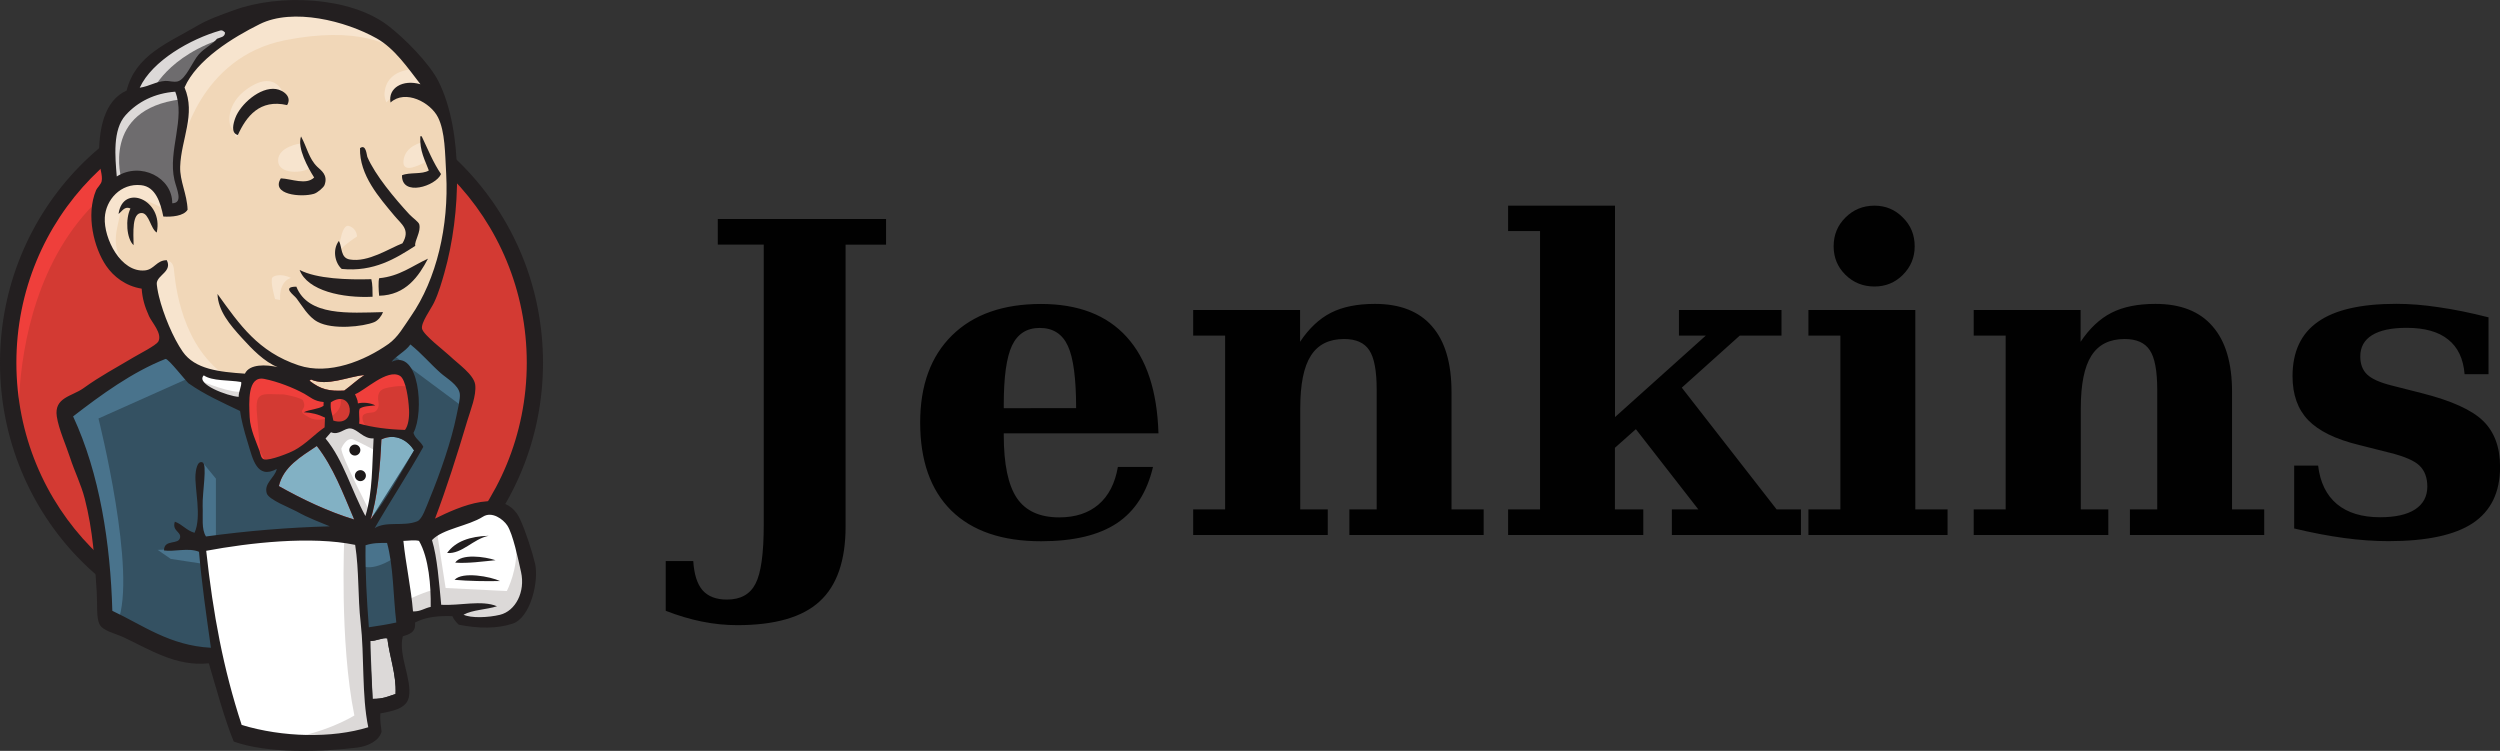 <?xml version="1.0" encoding="utf-8"?>
<!-- Generator: Adobe Illustrator 26.3.1, SVG Export Plug-In . SVG Version: 6.00 Build 0)  -->
<svg version="1.1" id="Layer_1" xmlns="http://www.w3.org/2000/svg" xmlns:xlink="http://www.w3.org/1999/xlink" x="0px" y="0px"
	 width="89.685px" height="26.937px" viewBox="0 0 89.685 26.937" style="enable-background:new 0 0 89.685 26.937;"
	 xml:space="preserve">
<rect x="0" y="0" width="89.685" height="26.937" fill="#333333" stroke="none"/>
<style type="text/css">
	.st0{fill-rule:evenodd;clip-rule:evenodd;fill:#D33A33;}
	.st1{fill:#EF3F3B;}
	.st2{fill:#231F20;}
	.st3{fill-rule:evenodd;clip-rule:evenodd;fill:#F1D7B8;}
	.st4{fill-rule:evenodd;clip-rule:evenodd;fill:#345162;}
	.st5{fill-rule:evenodd;clip-rule:evenodd;fill:#6E6C6E;}
	.st6{fill-rule:evenodd;clip-rule:evenodd;fill:#DCD9D8;}
	.st7{fill-rule:evenodd;clip-rule:evenodd;fill:#F7E4CE;}
	.st8{fill:#F7E4CE;}
	.st9{fill-rule:evenodd;clip-rule:evenodd;fill:#49738C;}
	.st10{fill-rule:evenodd;clip-rule:evenodd;fill:#FFFFFF;}
	.st11{fill:#FFFFFF;}
	.st12{fill:none;stroke:#D33A33;stroke-width:0.216;stroke-miterlimit:5;}
	.st13{fill-rule:evenodd;clip-rule:evenodd;fill:#EF3F3B;}
	.st14{fill-rule:evenodd;clip-rule:evenodd;fill:#231F20;}
	.st15{fill-rule:evenodd;clip-rule:evenodd;fill:#82B1C4;}
	.st16{fill-rule:evenodd;clip-rule:evenodd;fill:#1D1919;}
	.st17{fill:#010101;}
</style>
<g transform="matrix(1.25 0 0 -1.25 10 66.898)">
	<path class="st0" d="M7.353,43.136c0-4.27-3.384-7.732-7.559-7.732s-7.559,3.462-7.559,7.732s3.384,7.732,7.559,7.732
		S7.353,47.406,7.353,43.136"/>
	<path class="st1" d="M-7.457,41.221c0,0-0.547,8.063,6.882,8.293l-0.519,0.864l-4.031-1.353L-6.277,47.7l-1.008-1.929l-0.576-2.246
		l0.173-1.497"/>
	<path class="st2" d="M-5.383,48.41c-1.326-1.357-2.147-3.23-2.147-5.303c0-2.073,0.82-3.947,2.147-5.303
		c1.327-1.357,3.156-2.194,5.177-2.194s3.854,0.841,5.177,2.194c1.323,1.353,2.147,3.23,2.147,5.303
		c0,2.073-0.821,3.946-2.147,5.303c-1.326,1.357-3.156,2.193-5.177,2.194C-2.227,50.605-4.06,49.763-5.383,48.41L-5.383,48.41z
		 M-5.723,37.476C-7.129,38.917-8,40.91-8,43.107c0,2.197,0.871,4.19,2.277,5.631s3.363,2.335,5.513,2.335s4.104-0.893,5.513-2.335
		s2.281-3.433,2.281-5.631c0-2.198-0.871-4.19-2.281-5.631S1.94,35.14-0.21,35.14S-4.31,36.034-5.723,37.476"/>
	<g>
		<path class="st3" d="M2.976,43.093L1.824,42.92l-1.556-0.173l-1.008-0.029l-0.979,0.029l-0.749,0.231l-0.666,0.72l-0.519,1.469
			l-0.116,0.317l-0.691,0.23l-0.403,0.662l-0.288,0.95l0.317,0.835l0.749,0.259l0.605-0.288l0.288-0.633l0.345,0.057L-2.73,47.7
			l-0.116,0.662l-0.029,0.835l0.173,1.152l-0.007,0.658l0.526,0.839l0.921,0.662L0.351,53.2l1.785-0.259l1.555-1.123l0.72-1.152
			l0.461-0.835l0.116-2.073l-0.345-1.785l-0.633-1.584l-0.605-0.835"/>
		<path class="st4" d="M1.997,38.111l-4.118-0.172v-0.691l0.345-2.419l-0.173-0.202l-2.88,0.979l-0.202,0.345l-0.288,3.254
			l-0.666,1.958l-0.144,0.461l2.304,1.584l0.72,0.288l0.633-0.778l0.547-0.489l0.633-0.201l0.288-0.087l0.345-1.497l0.259-0.317
			l0.662,0.231l-0.461-0.893l2.505-1.181l-0.317-0.173"/>
		<path class="st5" d="M-4.828,48.161l0.749,0.259l0.605-0.288l0.288-0.633l0.345,0.057l0.087,0.345l-0.173,0.666l0.173,1.584
			l-0.144,0.864l0.519,0.605l1.123,0.893l-0.317,0.432l-1.584-0.778l-0.666-0.519l-0.374-0.806l-0.576-0.778l-0.173-0.921
			l0.116-0.979"/>
		<path class="st6" d="M-3.648,50.868c0,0,0.432,1.065,2.16,1.584c1.728,0.519,0.087,0.375,0.087,0.375l-1.872-0.72l-0.72-0.72
			l-0.317-0.576l0.666,0.057 M-4.511,48.363c0,0-0.605,2.016,1.699,2.304l-0.087,0.345l-1.584-0.375l-0.461-1.498l0.116-0.979
			l0.317,0.201"/>
		<path class="st7" d="M-3.59,45.685l0.377,0.365c0,0,0.17-0.02,0.199-0.221c0.029-0.202,0.116-2.016,1.353-2.995
			c0.113-0.089-0.921,0.14-0.921,0.14l-0.921,1.436 M1.709,46.228c0,0,0.067,0.876,0.302,0.806s0.235-0.302,0.235-0.302
			S1.675,46.362,1.709,46.228"/>
	</g>
	<path class="st8" d="M4.099,49.428c0,0-0.475-0.1-0.519-0.519c-0.044-0.418,0.519-0.087,0.605-0.057 M0.614,49.399
		c0,0-0.633-0.087-0.633-0.489c0-0.403,0.72-0.375,0.921-0.202"/>
	<g>
		<path class="st7" d="M-3.305,47.524c0,0-1.094,0.666-1.209,0.029c-0.115-0.637-0.375-1.094,0.173-1.757l-0.374,0.116l-0.345,0.893
			l-0.116,0.864l0.666,0.691l0.749-0.057l0.432-0.345L-3.305,47.524 M-2.78,49.342c0,0,0.489,2.534,2.966,3.023
			c2.039,0.403,3.11-0.087,3.513-0.547c0,0-1.814,2.16-3.539,1.497c-1.724-0.662-2.995-1.872-2.966-2.649l0.029-1.324 M3.898,51.53
			c0,0-0.835,0.029-0.864-0.72c0,0,0-0.116,0.057-0.23c0,0,0.666,0.749,1.065,0.345 M0.24,50.502c0,0-0.14,1.149-1.124,0.481
			c-0.633-0.432-0.576-1.037-0.461-1.152c0.115-0.115,0.084-0.35,0.175-0.188c0.091,0.162,0.059,0.678,0.376,0.822
			c0.317,0.144,0.836,0.305,1.037,0.037"/>
		<path class="st9" d="M-2.467,42.718l-2.707-1.21c0,0,1.123-4.46,0.548-5.845l-0.403,0.14l-0.029,1.699l-0.749,3.225l-0.317,0.893
			l2.818,1.904l0.835-0.806 M-2.188,40.25l0.384-0.468v-1.728h-0.46l-0.057,1.353c0,0.14,0.057,0.666,0.057,0.666 M-2.179,37.794
			l-1.296-0.057l0.375-0.259l0.921-0.14"/>
		<g>
			<path class="st4" d="M2.256,38.082l1.065,0.029l0.259-2.649l-1.094-0.144L2.256,38.082"/>
			<path class="st4" d="M2.544,38.082l1.613,0.087l0.666,1.757c0,0.087,0.576,2.419,0.576,2.419l-1.296,1.353l-0.259,0.231
				l-0.691-0.691v-2.678l-0.605-2.477"/>
		</g>
		<path class="st9" d="M3.264,38.284l-1.008-0.201l0.14-0.806c0.374-0.173,1.008,0.288,1.008,0.288 M3.289,43.323l2.016-1.497
			l0.057,0.691l-1.526,1.411L3.292,43.32"/>
		<path class="st10" d="M-1.179,32.409l-0.596,2.419l-0.296,1.785l-0.049,1.325l2.698,0.14h1.679l-0.153-3.02l0.259-2.333
			l-0.029-0.432l-2.189-0.173L-1.179,32.409"/>
		<path class="st6" d="M1.882,38.111c0,0-0.144-2.995,0.288-5.126c0,0-0.864-0.547-2.131-0.691l2.419,0.087l0.288,0.173L2.4,37.276
			l-0.087,1.008"/>
		<path class="st10" d="M3.629,35.692l1.123,0.317l2.131,0.116L7.2,37.103l-0.576,1.699l-0.666,0.087l-0.921-0.288l-0.884-0.432
			l-0.469,0.086l-0.366-0.14"/>
		<path class="st6" d="M3.609,36.268c0,0,0.749,0.345,0.864,0.317l-0.317,1.584l0.374,0.144l0.259-1.67l1.757-0.087
			c0,0,0.345,0.666,0.259,1.353l0.317-0.921l0.029-0.519L6.69,35.778l-0.519-0.116l-0.864,0.029L5.02,36.065l-1.008-0.144
			l-0.317-0.116"/>
	</g>
	<path class="st11" d="M2.477,38.312l-0.633,1.609l-0.662,0.95c0,0,0.144,0.403,0.345,0.403h0.662l0.633-0.231l-0.057-1.065
		l-0.288-1.67"/>
	<path class="st6" d="M2.601,38.86c0,0-0.806,1.555-0.806,1.785c0,0,0.144,0.345,0.345,0.259s0.633-0.317,0.633-0.317v0.547
		l-0.979,0.202L1.129,41.25l1.123-2.649l0.23-0.029"/>
	<path class="st11" d="M-0.92,42.661l-0.798,0.087l-0.749,0.231v-0.259l0.366-0.404l1.152-0.519"/>
	<g>
		<path class="st6" d="M-2.207,42.574c0,0,0.893-0.375,1.181-0.288l0.029-0.345l-0.806,0.172l-0.489,0.345L-2.207,42.574"/>
		<path class="st0" d="M3.626,41.18c-0.489,0.014-0.93,0.073-1.317,0.181c0.026,0.158-0.023,0.314,0.016,0.428
			c0.108,0.077,0.288,0.076,0.451,0.095c-0.141,0.069-0.339,0.097-0.501,0.057c-0.004,0.11-0.053,0.178-0.083,0.264
			c0.275,0.098,0.923,0.741,1.288,0.528c0.174-0.102,0.248-0.68,0.261-0.961c0.011-0.233-0.021-0.468-0.116-0.596"/>
	</g>
	<path class="st12" d="M3.626,41.18c-0.489,0.014-0.93,0.073-1.317,0.181c0.026,0.158-0.023,0.314,0.016,0.428
		c0.108,0.077,0.288,0.076,0.451,0.095c-0.141,0.069-0.339,0.097-0.501,0.057c-0.004,0.11-0.053,0.178-0.083,0.264
		c0.275,0.098,0.923,0.741,1.288,0.528c0.174-0.102,0.248-0.68,0.261-0.961c0.011-0.233-0.021-0.468-0.116-0.596L3.626,41.18z"/>
	<path class="st0" d="M1.29,41.979l-0.004-0.111c-0.152-0.1-0.399-0.099-0.566-0.183c0.212-0.007,0.42-0.059,0.609-0.154
		l-0.011-0.279c-0.28-0.191-0.535-0.476-0.864-0.656c-0.156-0.085-0.702-0.303-0.868-0.265c-0.094,0.022-0.102,0.138-0.139,0.248
		c-0.08,0.235-0.263,0.608-0.28,0.962c-0.02,0.446-0.066,1.195,0.416,1.102c0.388-0.074,0.839-0.252,1.14-0.42
		c0.184-0.101,0.29-0.224,0.568-0.246"/>
	<path class="st12" d="M1.29,41.979l-0.004-0.111c-0.152-0.1-0.399-0.099-0.566-0.183c0.212-0.007,0.42-0.059,0.609-0.154
		l-0.011-0.279c-0.28-0.191-0.535-0.476-0.864-0.656c-0.156-0.085-0.702-0.303-0.868-0.265c-0.094,0.022-0.102,0.138-0.139,0.248
		c-0.08,0.235-0.263,0.608-0.28,0.962c-0.02,0.446-0.066,1.195,0.416,1.102c0.388-0.074,0.839-0.252,1.14-0.42
		c0.184-0.101,0.29-0.224,0.568-0.246L1.29,41.979z"/>
	<path class="st0" d="M1.568,41.447c-0.043,0.243-0.092,0.313-0.073,0.524C2.143,42.403,2.265,41.228,1.568,41.447"/>
	<path class="st12" d="M1.568,41.447c-0.043,0.243-0.092,0.313-0.073,0.524C2.143,42.403,2.265,41.228,1.568,41.447z"/>
	<path class="st13" d="M2.51,41.253c0,0-0.202,0.288-0.057,0.375c0.144,0.087,0.288,0,0.375,0.14c0.087,0.14,0,0.231,0.029,0.403
		s0.173,0.202,0.317,0.231c0.144,0.029,0.547,0.087,0.605-0.057l-0.173,0.519L3.26,42.978l-1.094-0.633l-0.057-0.317v-0.635
		 M-0.514,40.299l-0.112,1.347c-0.061,0.67,0.161,0.554,0.742,0.554c0.089,0,0.547-0.106,0.579-0.173
		c0.157-0.321-0.263-0.249,0.181-0.492c0.375-0.204,1.036,0.124,0.885,0.578c-0.085,0.101-0.441,0.035-0.569,0.098l-0.675,0.35
		c-0.286,0.149-0.948,0.365-1.253,0.158c-0.773-0.526,0.049-1.839,0.325-2.388"/>
	<path class="st14" d="M0.24,50.502c-0.785,0.183-1.175-0.329-1.413-0.858c-0.212,0.052-0.128,0.341-0.074,0.488
		c0.14,0.386,0.707,0.9,1.169,0.831C0.121,50.932,0.391,50.75,0.24,50.502 M4.065,49.608l0.037-0.001
		c0.177-0.369,0.331-0.759,0.555-1.084c-0.15-0.349-1.135-0.658-1.12-0.035c0.213,0.093,0.581,0.019,0.77,0.138
		c-0.109,0.3-0.266,0.555-0.245,0.979 M0.642,49.598c0.168-0.308,0.223-0.633,0.462-0.865c0.108-0.105,0.317-0.233,0.21-0.525
		c-0.025-0.069-0.202-0.222-0.304-0.252c-0.374-0.11-1.245-0.023-0.95,0.444c0.309-0.014,0.725-0.201,0.956,0.024
		c-0.178,0.28-0.49,0.845-0.378,1.176 M3.921,46.464C3.358,46.102,2.73,45.709,1.807,45.8c-0.197,0.175-0.272,0.553-0.081,0.805
		c0.1-0.175,0.037-0.49,0.315-0.534c0.523-0.09,1.133,0.32,1.509,0.464c0.234,0.394-0.02,0.538-0.231,0.792
		c-0.431,0.519-1.008,1.162-0.987,1.94c0.174,0.126,0.189-0.193,0.21-0.251c0.225-0.526,0.791-1.199,1.204-1.647
		c0.105-0.111,0.268-0.217,0.287-0.291c0.054-0.21-0.139-0.469-0.117-0.611 M-3.499,46.844c-0.177,0.101-0.219,0.544-0.426,0.561
		c-0.296,0.018-0.245-0.576-0.241-0.923c-0.204,0.185-0.24,0.755-0.09,1.051c-0.171,0.084-0.247-0.092-0.342-0.154
		c0.122,0.884,1.296,0.41,1.098-0.527 M4.283,46.095c-0.262-0.499-0.633-1.048-1.402-1.064c-0.016,0.161-0.028,0.406,0.001,0.503
		C3.47,45.59,3.833,45.89,4.283,46.095 M0.598,45.772c0.49-0.258,1.392-0.286,2.059-0.266c0.036-0.146,0.035-0.327,0.036-0.504
		C1.836,44.958,0.822,45.17,0.598,45.772 M0.505,45.291c0.339-0.851,1.505-0.753,2.488-0.73c-0.043-0.111-0.14-0.241-0.254-0.288
		c-0.315-0.128-1.184-0.226-1.621,0.007C0.84,44.426,0.662,44.76,0.51,44.955C0.44,45.05,0.071,45.291,0.505,45.291"/>
	<path class="st15" d="M3.884,40.592l-1.251-1.983c0.198,0.582,0.283,1.557,0.313,2.299C3.36,41.103,3.715,40.865,3.884,40.592"/>
	<path class="st14" d="M6.025,38.142c-0.446-0.089-0.759-0.526-1.194-0.495C5.071,37.983,5.489,38.126,6.025,38.142 M6.222,37.441
		c-0.363-0.035-0.79-0.097-1.158-0.07C5.238,37.637,5.91,37.545,6.222,37.441 M6.348,36.843c-0.408-0.009-0.916-0.001-1.303,0.035
		C5.274,37.125,6.084,36.97,6.348,36.843"/>
	<path class="st6" d="M3.115,35.197c0.059-0.513,0.262-1.032,0.236-1.594c-0.226-0.076-0.355-0.143-0.658-0.142l-0.067,1.662
		C2.776,35.113,2.995,35.229,3.115,35.197"/>
	<path class="st3" d="M2.457,42.754c-0.205-0.134-0.379-0.301-0.576-0.444c-0.437-0.022-0.675,0.03-0.996,0.281
		c0.005,0.02,0.037,0.011,0.035,0.036c0.467-0.208,1.062,0.085,1.533,0.127"/>
	<path class="st15" d="M0.003,39.568c0.129,0.556,0.632,0.844,1.089,1.151c0.472-0.598,0.759-1.368,1.074-2.111
		C1.42,38.833,0.657,39.198,0.003,39.568"/>
	<path class="st14" d="M2.628,35.123c-0.019-0.455,0.045-1.184,0.067-1.662c0.302,0,0.432,0.067,0.658,0.142
		c0.026,0.562-0.178,1.081-0.236,1.594C2.997,35.229,2.777,35.114,2.628,35.123L2.628,35.123z M-2.082,37.711
		c0.2-1.833,0.488-3.375,1.018-4.998c1.176-0.357,2.593-0.388,3.633-0.066c-0.191,0.917-0.108,2.032-0.219,3.009
		c-0.084,0.735-0.041,1.475-0.157,2.225C0.934,38.143-0.846,37.942-2.082,37.711L-2.082,37.711z M2.491,37.869
		c-0.011-0.788,0.035-1.564,0.095-2.353c0.302,0.046,0.508,0.076,0.788,0.137c-0.091,0.759-0.08,1.613-0.266,2.284
		C2.894,37.936,2.704,37.941,2.491,37.869L2.491,37.869z M4.025,37.996c-0.14,0.033-0.31,0.001-0.448-0.001
		c0.064-0.642,0.221-1.35,0.276-2.024c0.216-0.007,0.331,0.095,0.508,0.13C4.37,36.692,4.309,37.507,4.025,37.996L4.025,37.996z
		 M6.348,35.874c0.449,0.109,0.732,0.66,0.606,1.226c-0.084,0.38-0.235,1.096-0.396,1.339c-0.119,0.18-0.441,0.416-0.699,0.25
		c-0.419-0.268-1.156-0.346-1.461-0.671c0.153-0.51,0.201-1.21,0.264-1.856c0.523-0.033,1.167,0.144,1.601-0.043
		c-0.304-0.098-0.697-0.099-0.96-0.242C5.518,35.773,6.02,35.794,6.348,35.874L6.348,35.874z M2.166,38.608
		c-0.316,0.743-0.603,1.512-1.074,2.111c-0.457-0.307-0.96-0.595-1.089-1.151C0.658,39.198,1.42,38.833,2.166,38.608z M2.945,40.908
		c-0.03-0.743-0.115-1.717-0.313-2.299c0.472,0.602,0.853,1.302,1.251,1.983C3.713,40.864,3.359,41.102,2.945,40.908L2.945,40.908z
		 M2.062,41.222c-0.179,0.019-0.331-0.206-0.563-0.109c-0.053-0.059-0.105-0.123-0.156-0.18c0.514-0.619,0.747-1.498,1.144-2.225
		c0.213,0.699,0.188,1.464,0.235,2.228C2.429,40.917,2.267,41.2,2.062,41.222z M1.494,41.971c-0.019-0.212,0.03-0.281,0.073-0.524
		C2.268,41.229,2.143,42.403,1.494,41.971z M0.721,42.225c-0.3,0.165-0.752,0.343-1.14,0.42c-0.481,0.092-0.436-0.656-0.416-1.102
		c0.016-0.354,0.2-0.727,0.28-0.962c0.037-0.11,0.046-0.226,0.139-0.248c0.166-0.035,0.712,0.18,0.868,0.265
		c0.329,0.179,0.585,0.465,0.864,0.656l0.011,0.279c-0.19,0.095-0.397,0.147-0.609,0.154c0.167,0.084,0.413,0.083,0.566,0.183
		l0.004,0.111c-0.279,0.021-0.385,0.145-0.568,0.246L0.721,42.225z M-2.152,42.746c-0.249-0.253,0.699-0.598,1.001-0.617
		c-0.002,0.16,0.091,0.311,0.073,0.426C-1.437,42.618-1.908,42.576-2.152,42.746z M0.919,42.627
		c-0.001-0.025-0.033-0.016-0.035-0.036c0.321-0.251,0.559-0.303,0.996-0.281c0.197,0.143,0.371,0.31,0.576,0.444
		c-0.472-0.042-1.066-0.335-1.533-0.127L0.919,42.627z M3.738,41.772c-0.013,0.281-0.088,0.859-0.261,0.961
		c-0.364,0.213-1.013-0.43-1.288-0.528c0.03-0.086,0.079-0.154,0.083-0.264c0.163,0.04,0.36,0.013,0.501-0.057
		c-0.163-0.018-0.343-0.018-0.451-0.095c-0.04-0.114,0.01-0.27-0.016-0.428c0.386-0.109,0.828-0.167,1.317-0.181
		c0.095,0.124,0.128,0.359,0.116,0.596L3.738,41.772z M-2.571,42.501c-0.078,0.056-0.608,0.745-0.68,0.716
		c-0.955-0.377-1.851-1.031-2.651-1.649c0.763-1.639,1.072-3.646,1.126-5.58c0.874-0.409,1.643-0.998,2.829-1.06
		c-0.137,0.972-0.263,1.839-0.341,2.754c-0.298,0.126-0.726-0.006-1.005,0.039c-0.002,0.336,0.426,0.147,0.462,0.373
		c0.027,0.171-0.236,0.184-0.151,0.453c0.218-0.079,0.333-0.254,0.565-0.32c0.213,0.465-0.003,1.288,0.028,1.677
		c0.006,0.073,0.036,0.404,0.2,0.346c0.145-0.048-0.008-0.881,0.005-1.249c0.014-0.339-0.041-0.667,0.096-0.879
		c1.178,0.161,2.364,0.259,3.553,0.291c-0.273,0.117-0.597,0.228-0.953,0.428c-0.193,0.105-0.8,0.335-0.856,0.518
		c-0.089,0.292,0.233,0.447,0.288,0.701c-0.579-0.315-0.692,0.303-0.829,0.741c-0.124,0.397-0.195,0.694-0.225,0.922
		c-0.499,0.238-1.032,0.479-1.461,0.783L-2.571,42.501z M3.236,43.134c0.799,0.387,0.946-1.447,0.63-2.038
		c0.048-0.176,0.215-0.244,0.283-0.402c-0.446-0.798-0.941-1.543-1.395-2.332c0.338,0.21,0.821,0.037,1.219,0.195
		c0.145,0.057,0.251,0.391,0.361,0.657c0.303,0.733,0.621,1.657,0.763,2.356c0.032,0.159,0.119,0.507,0.099,0.648
		c-0.035,0.254-0.379,0.442-0.555,0.599c-0.323,0.29-0.526,0.545-0.863,0.816c-0.14-0.202-0.43-0.337-0.541-0.501L3.236,43.134z
		 M-4.394,50.215c-0.38-0.419-0.301-1.203-0.255-1.761c0.688,0.433,1.6-0.034,1.592-0.77c0.328,0.009,0.123,0.41,0.063,0.669
		c-0.194,0.844,0.327,1.762,0.023,2.534C-3.558,50.843-4.043,50.603-4.394,50.215L-4.394,50.215z M-1.671,52.645
		c-0.862-0.244-1.962-0.87-2.319-1.644c0.274,0.04,0.464,0.178,0.735,0.195c0.102,0.007,0.236-0.043,0.354-0.014
		c0.234,0.058,0.432,0.583,0.608,0.778c0.172,0.191,0.379,0.272,0.521,0.446c0.091,0.044,0.225,0.041,0.231,0.177
		C-1.582,52.625-1.623,52.658-1.671,52.645L-1.671,52.645z M2.812,52.416c-0.894,0.504-2.407,0.884-3.358,0.41
		c-0.771-0.383-1.804-1.016-2.158-1.818c0.33-0.771-0.098-1.483-0.125-2.27c-0.014-0.418,0.197-0.783,0.213-1.238
		c-0.113-0.186-0.459-0.21-0.697-0.196c-0.081,0.403-0.221,0.856-0.636,0.9c-0.587,0.064-1.016-0.421-1.043-0.929
		c-0.035-0.597,0.459-1.586,1.153-1.517c0.268,0.027,0.334,0.295,0.626,0.293c0.158-0.316-0.245-0.416-0.286-0.641
		c-0.011-0.059,0.033-0.287,0.06-0.394c0.126-0.521,0.407-1.196,0.684-1.592c0.351-0.503,1.042-0.579,1.784-0.629
		c0.133,0.286,0.621,0.262,0.94,0.187c-0.382,0.151-0.736,0.517-1.03,0.842c-0.338,0.372-0.68,0.771-0.697,1.258
		c0.638-0.885,1.165-1.658,2.325-2.047c0.878-0.294,1.903,0.135,2.578,0.609c0.28,0.197,0.447,0.509,0.646,0.795
		c0.744,1.071,1.092,2.6,1.015,4.08c-0.035,0.611-0.03,1.22-0.235,1.631c-0.214,0.43-0.939,0.814-1.363,0.426
		C3.129,50.992,3.56,51.25,4.067,51.1C3.706,51.566,3.327,52.126,2.812,52.416L2.812,52.416z M4.478,38.631
		c0.699,0.347,2.004,0.935,2.442-0.001c0.161-0.345,0.351-0.928,0.435-1.284c0.118-0.502-0.128-1.559-0.645-1.727
		c-0.456-0.149-0.989-0.14-1.542-0.029c-0.065,0.054-0.14,0.147-0.187,0.245c-0.392,0.015-0.76-0.021-1.07-0.182
		c0.029-0.29-0.167-0.336-0.351-0.397c-0.137-0.541,0.273-1.247,0.175-1.741c-0.07-0.351-0.502-0.406-0.82-0.472
		c-0.011-0.195,0.014-0.358,0.036-0.523c-0.073-0.268-0.398-0.42-0.708-0.458c-1.016-0.123-2.558-0.177-3.535,0.174
		c-0.273,0.669-0.487,1.482-0.715,2.246c-0.95-0.102-1.721,0.411-2.447,0.747c-0.252,0.117-0.599,0.181-0.694,0.381
		c-0.091,0.194-0.054,0.565-0.076,0.917c-0.057,0.897-0.107,1.761-0.343,2.679c-0.106,0.412-0.291,0.775-0.42,1.172
		c-0.119,0.368-0.328,0.822-0.383,1.189c-0.081,0.544,0.431,0.574,0.759,0.806c0.506,0.364,0.903,0.566,1.451,0.894
		c0.162,0.097,0.652,0.343,0.708,0.457c0.111,0.225-0.19,0.542-0.27,0.719c-0.127,0.279-0.193,0.516-0.212,0.791
		c-0.46,0.073-0.808,0.346-1.019,0.655c-0.348,0.51-0.59,1.455-0.288,2.174c0.023,0.057,0.142,0.168,0.159,0.255
		c0.034,0.171-0.064,0.399-0.071,0.581c-0.035,0.934,0.158,1.738,0.787,2.02c0.255,1.017,1.169,1.355,2.029,1.86
		c0.322,0.189,0.676,0.31,1.043,0.444c1.314,0.483,3.33,0.392,4.42-0.432c0.462-0.35,1.202-1.088,1.466-1.623
		c0.698-1.411,0.648-3.77,0.16-5.486c-0.066-0.231-0.161-0.569-0.294-0.846c-0.093-0.193-0.381-0.58-0.346-0.751
		c0.036-0.177,0.657-0.648,0.79-0.776c0.24-0.231,0.695-0.538,0.736-0.83c0.04-0.31-0.137-0.736-0.226-1.035
		c-0.299-1-0.591-1.924-0.929-2.816"/>
	<path class="st7" d="M-0.183,45.554c0.038,0.05,0.246,0.127,0.538-0.013c0,0-0.345-0.057-0.317-0.634l-0.144,0.029
		C-0.105,44.935-0.254,45.457-0.183,45.554"/>
	<path class="st16" d="M2.342,40.602c0-0.087-0.071-0.158-0.158-0.158c-0.087,0-0.158,0.071-0.158,0.158
		c0,0.087,0.071,0.158,0.158,0.158l0,0C2.271,40.76,2.342,40.689,2.342,40.602 M2.501,39.868c0-0.087-0.071-0.158-0.158-0.158
		c-0.087,0-0.158,0.071-0.158,0.158c0,0.087,0.071,0.158,0.158,0.158l0,0C2.43,40.026,2.501,39.955,2.501,39.868"/>
	<path class="st17" d="M11.106,35.989v1.427h0.79c0.024-0.381,0.113-0.66,0.267-0.838c0.158-0.178,0.391-0.267,0.699-0.267
		c0.393,0,0.666,0.152,0.82,0.455c0.158,0.3,0.237,0.865,0.237,1.695v8.037H12.6v0.735h4.829v-0.736h-1.161v-8.084
		c0-0.984-0.249-1.703-0.747-2.156c-0.494-0.454-1.282-0.68-2.363-0.68c-0.336,0-0.674,0.034-1.014,0.103
		C11.804,35.748,11.458,35.852,11.106,35.989L11.106,35.989z M22.884,41.805c0,0.85-0.079,1.445-0.237,1.786
		c-0.158,0.344-0.427,0.516-0.808,0.516c-0.369,0-0.634-0.168-0.795-0.505c-0.158-0.336-0.237-0.899-0.237-1.689v-0.109
		L22.884,41.805L22.884,41.805z M25.247,41.082h-4.44v-0.049c0-0.834,0.126-1.438,0.377-1.81c0.251-0.369,0.656-0.553,1.215-0.553
		c0.466,0,0.842,0.124,1.13,0.371c0.287,0.247,0.472,0.606,0.553,1.076h1.008c-0.174-0.733-0.52-1.272-1.039-1.616
		c-0.519-0.344-1.243-0.516-2.175-0.516c-1.118,0-1.976,0.294-2.575,0.881c-0.596,0.591-0.893,1.433-0.893,2.527
		c0,1.069,0.306,1.903,0.917,2.503c0.611,0.599,1.462,0.899,2.551,0.899c1.069,0,1.889-0.316,2.46-0.948
		c0.571-0.628,0.875-1.55,0.911-2.768V41.082z M26.243,38.164v0.735h0.917v4.987h-0.917v0.735h3.068V43.71
		c0.257,0.385,0.552,0.662,0.886,0.832c0.332,0.17,0.753,0.255,1.261,0.255c0.725,0,1.271-0.215,1.64-0.644
		c0.373-0.425,0.559-1.053,0.559-1.883v-3.371h0.923v-0.735h-3.854v0.735h0.784v3.432c0,0.547-0.071,0.925-0.213,1.136
		c-0.14,0.215-0.381,0.322-0.723,0.322c-0.433,0-0.751-0.16-0.954-0.48c-0.203-0.316-0.304-0.82-0.304-1.512v-2.897h0.79v-0.736
		L26.243,38.164L26.243,38.164z M39.163,38.164h-3.882v0.735h0.917v7.988h-0.917v0.729h3.068v-6.068l2.606,2.339h-0.771v0.735h2.943
		v-0.735h-1.197l-1.664-1.494l2.721-3.493h0.699v-0.735h-3.705v0.735h0.759l-1.792,2.302l-0.601-0.535v-1.768h0.814v-0.735
		L39.163,38.164z M44.624,46.45c0,0.328,0.113,0.603,0.34,0.826c0.227,0.227,0.504,0.34,0.832,0.34c0.32,0,0.591-0.113,0.814-0.34
		c0.227-0.223,0.34-0.498,0.34-0.826c0-0.32-0.113-0.593-0.34-0.82c-0.223-0.223-0.494-0.334-0.814-0.334
		c-0.328,0-0.605,0.111-0.832,0.334C44.737,45.853,44.624,46.126,44.624,46.45z M46.971,38.9h0.923v-0.736H43.9v0.735h0.917v4.987
		H43.9v0.735h3.068v-5.722L46.971,38.9z M48.644,38.164v0.735h0.917v4.987h-0.917v0.735h3.068V43.71
		c0.257,0.385,0.552,0.662,0.886,0.832c0.332,0.17,0.753,0.255,1.261,0.255c0.725,0,1.271-0.215,1.64-0.644
		c0.373-0.425,0.559-1.053,0.559-1.883v-3.371h0.923v-0.735h-3.854v0.735h0.784v3.432c0,0.547-0.071,0.925-0.213,1.136
		c-0.14,0.215-0.381,0.322-0.723,0.322c-0.433,0-0.751-0.16-0.954-0.48c-0.202-0.316-0.304-0.82-0.304-1.512v-2.897h0.79v-0.736
		h-3.854L48.644,38.164z M57.841,38.352v1.804h0.687c0.057-0.482,0.237-0.85,0.541-1.105c0.304-0.251,0.717-0.377,1.239-0.377
		c0.437,0,0.771,0.075,1.002,0.224c0.235,0.154,0.352,0.373,0.352,0.656c0,0.257-0.075,0.457-0.224,0.601
		c-0.146,0.142-0.431,0.265-0.857,0.371l-0.886,0.224c-0.668,0.163-1.152,0.401-1.452,0.711c-0.3,0.312-0.449,0.732-0.449,1.261
		c0,0.701,0.243,1.221,0.729,1.561c0.486,0.344,1.235,0.516,2.247,0.516c0.381,0,0.786-0.032,1.215-0.097
		c0.433-0.061,0.911-0.158,1.434-0.291V42.78h-0.687c-0.036,0.444-0.194,0.776-0.474,0.996c-0.276,0.223-0.672,0.334-1.19,0.334
		c-0.437,0-0.769-0.071-0.996-0.213c-0.223-0.14-0.334-0.343-0.334-0.608c0-0.219,0.065-0.391,0.194-0.516
		c0.13-0.125,0.362-0.231,0.699-0.316l0.881-0.224c0.846-0.215,1.43-0.48,1.752-0.795c0.324-0.316,0.486-0.755,0.486-1.318
		c0-0.729-0.261-1.267-0.784-1.616c-0.519-0.344-1.326-0.516-2.424-0.516c-0.401,0-0.826,0.03-1.275,0.091
		c-0.449,0.061-0.925,0.152-1.427,0.273L57.841,38.352z"/>
</g>
</svg>
